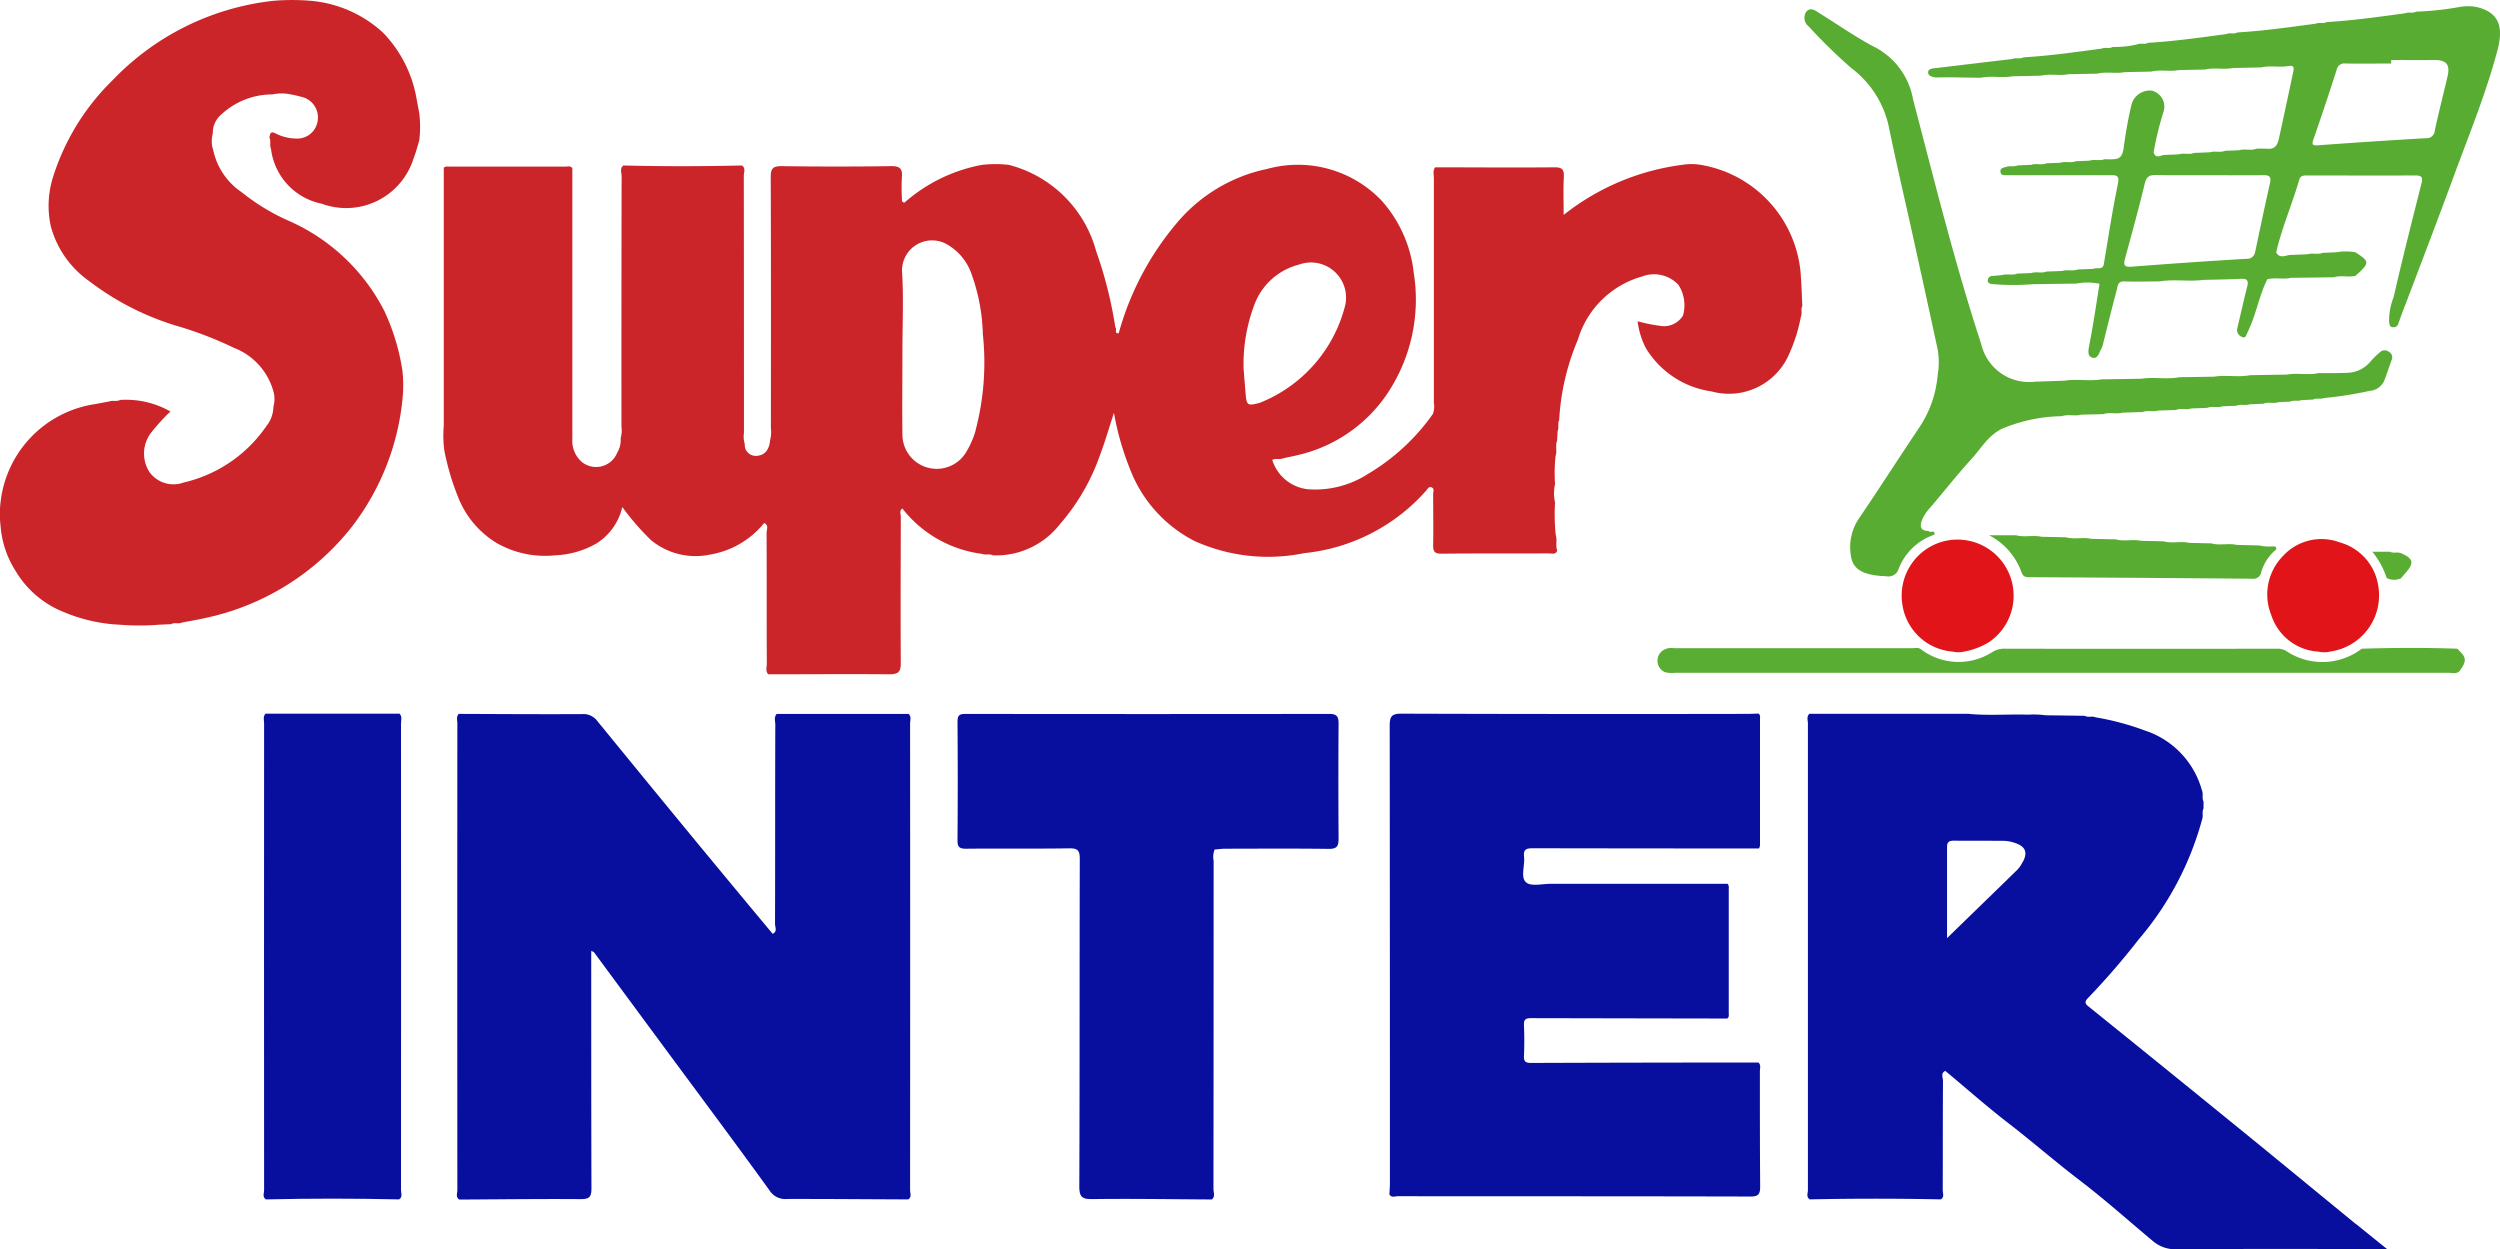 <svg id="Grupo_38930" data-name="Grupo 38930" xmlns="http://www.w3.org/2000/svg" xmlns:xlink="http://www.w3.org/1999/xlink" width="80.206" height="40.08" viewBox="0 0 80.206 40.08">
  <defs>
    <clipPath id="clip-path">
      <rect id="Rectángulo_148580" data-name="Rectángulo 148580" width="80.206" height="40.08" fill="none"/>
    </clipPath>
  </defs>
  <g id="Grupo_38929" data-name="Grupo 38929" clip-path="url(#clip-path)">
    <path id="Trazado_76706" data-name="Trazado 76706" d="M23.069,29c-1.3-.005-2.6-.017-3.895-.014a.592.592,0,0,1-.558-.28c-1.123-1.553-2.27-3.087-3.408-4.628q-1.111-1.505-2.22-3.007c-.01-.015-.034-.019-.089-.044v.328c0,2.43,0,4.86.007,7.291,0,.278-.07.346-.346.345-1.3-.01-2.6.007-3.893.014-.125-.079-.063-.2-.063-.3q-.005-7.483,0-14.965c0-.106-.044-.222.046-.317,1.319.005,2.638.014,3.958.007a.554.554,0,0,1,.483.218q1.431,1.754,2.867,3.5,1.375,1.669,2.761,3.33c.162-.07.077-.213.077-.316.007-2.13,0-4.26.009-6.39,0-.116-.051-.244.046-.348q2.114,0,4.229,0c.1.09.049.208.049.312q.005,7.483,0,14.964c0,.1.061.222-.06.3" transform="translate(6.069 9.48)" fill="#080f9e"/>
    <path id="Trazado_76707" data-name="Trazado 76707" d="M6.833,4.779A2.178,2.178,0,0,0,7.758,6.17,6.744,6.744,0,0,0,9.3,7.1a6.282,6.282,0,0,1,3.034,2.884,7,7,0,0,1,.577,1.91,4.345,4.345,0,0,1,0,.93A7.992,7.992,0,0,1,11.289,16.9a8.122,8.122,0,0,1-4.678,2.922c-.256.06-.517.1-.777.152-.109.053-.237-.014-.346.051l-.387.017a7.8,7.8,0,0,1-1.263,0,5.217,5.217,0,0,1-1.777-.4A3.136,3.136,0,0,1,.5,18.316a3.1,3.1,0,0,1-.48-1.423,3.263,3.263,0,0,1,0-.8,3.583,3.583,0,0,1,3.026-3.128c.152-.027.3-.056.456-.085.113-.044.239.012.35-.048a2.871,2.871,0,0,1,1.616.37,6.309,6.309,0,0,0-.63.693,1.1,1.1,0,0,0-.049,1.241.95.95,0,0,0,1.1.345,4.427,4.427,0,0,0,2.662-1.818,1,1,0,0,0,.22-.609.928.928,0,0,0,0-.5,2.094,2.094,0,0,0-1.263-1.393,11.936,11.936,0,0,0-1.9-.725A8.827,8.827,0,0,1,2.86,9.018,3.148,3.148,0,0,1,1.626,7.243a3.084,3.084,0,0,1,.087-1.6,7.487,7.487,0,0,1,1.9-3.07A8.4,8.4,0,0,1,8.772.026a7.18,7.18,0,0,1,1.2,0,3.923,3.923,0,0,1,2.324,1.029,4.036,4.036,0,0,1,1.077,2.164c.027.14.053.28.079.42a3.64,3.64,0,0,1,0,.862c-.061.2-.111.4-.188.594a2.265,2.265,0,0,1-2.944,1.44A2.046,2.046,0,0,1,8.693,4.767c-.053-.113.01-.241-.051-.353.027-.1.019-.227.2-.133a1.48,1.48,0,0,0,.664.164.657.657,0,0,0,.674-.51.678.678,0,0,0-.415-.8,3.733,3.733,0,0,0-.433-.106,1.4,1.4,0,0,0-.589,0,2.4,2.4,0,0,0-1.664.664.755.755,0,0,0-.251.585.928.928,0,0,0,0,.5" transform="translate(0 0)" fill="#cb252a"/>
    <path id="Trazado_76708" data-name="Trazado 76708" d="M26.119,28.84c.007-.133.017-.265.017-.4q0-7.321-.007-14.645c0-.3.073-.379.377-.379q5.545.018,11.09.007c.121,0,.242-.007.365-.01.067.048.048.119.048.183q0,1.994,0,3.985a.276.276,0,0,1-.032.16q-3.63,0-7.262-.007c-.208,0-.3.041-.276.268.034.283-.121.662.065.826.157.14.526.046.8.046q2.831,0,5.663,0c.053.055.039.123.039.188q0,1.979,0,3.954c0,.065.02.137-.051.181q-3.146-.005-6.292-.012c-.172,0-.234.043-.227.22.014.333.015.666,0,1-.007.184.067.217.232.217q3.645-.013,7.291-.014c.089.082.046.188.046.282,0,1.232,0,2.463.009,3.695,0,.239-.048.323-.307.323-3.773-.01-7.547-.007-11.32-.01-.09,0-.2.058-.27-.06" transform="translate(18.456 9.48)" fill="#080f9e"/>
    <path id="Trazado_76709" data-name="Trazado 76709" d="M26.148,29c-1.277-.007-2.553-.029-3.83-.012-.341.005-.411-.087-.411-.416.014-3.5.005-7,.015-10.492,0-.273-.058-.35-.34-.345-1.1.017-2.2,0-3.3.012-.212,0-.285-.044-.283-.271q.015-1.9,0-3.8c0-.212.063-.256.263-.254q5.832.008,11.663,0c.241,0,.3.08.3.307q-.013,1.848,0,3.7c0,.242-.061.326-.317.323-1.111-.015-2.22-.007-3.331-.005-.109,0-.22.017-.329.026a.638.638,0,0,0-.032.357q0,5.271-.005,10.54c0,.109.068.244-.061.335" transform="translate(12.72 9.482)" fill="#080f9e"/>
    <path id="Trazado_76710" data-name="Trazado 76710" d="M9.3,29q-2.135-.049-4.268,0c-.125-.079-.061-.2-.061-.3q-.005-7.483,0-14.967c0-.1-.044-.222.046-.316h4.3c.092.094.046.212.046.316q.005,7.483,0,14.965c0,.1.061.224-.061.3" transform="translate(3.502 9.48)" fill="#080f9e"/>
    <path id="Trazado_76711" data-name="Trazado 76711" d="M43.489,12.046l1.246-.019c.4-.063.812.029,1.215-.049q.561-.008,1.118-.017c.382-.063.771.027,1.154-.048l1.179-.019c.338-.061.684.027,1.021-.048.321,0,.642.005.961-.012a.986.986,0,0,0,.708-.369,2.823,2.823,0,0,1,.311-.3.214.214,0,0,1,.276,0,.2.2,0,0,1,.087.256c-.085.224-.155.454-.244.676a.551.551,0,0,1-.466.319,11.709,11.709,0,0,1-1.457.229c-.113.051-.241-.01-.35.049-.128.007-.256.014-.384.019-.114.046-.242-.009-.357.048l-.375.017c-.157.058-.328-.019-.483.051-.15.005-.3.012-.452.019-.137.048-.285-.015-.422.046-.147.005-.3.012-.444.019-.159.055-.331-.017-.488.048l-.512.019c-.159.053-.331-.017-.488.048l-.579.02c-.16.051-.331-.019-.488.046-.215.007-.43.014-.645.019-.2.06-.415-.024-.616.049l-.717.017c-.2.058-.416-.022-.618.049a5.16,5.16,0,0,0-1.91.4c-.454.217-.684.643-1,.988-.466.51-.893,1.06-1.345,1.584a1.291,1.291,0,0,0-.229.358c-.078.2-.055.353.213.352.036.079.212-.056.186.119a1.863,1.863,0,0,0-1.15,1.1.341.341,0,0,1-.4.234c-.689-.024-1.055-.191-1.125-.628a1.639,1.639,0,0,1,.247-1.217c.655-.963,1.282-1.946,1.93-2.911a3.546,3.546,0,0,0,.6-1.693,2.437,2.437,0,0,0,0-.833Q37.79,9.2,37.374,7.315c-.253-1.14-.519-2.278-.754-3.423a3.187,3.187,0,0,0-1.2-1.838A17.145,17.145,0,0,1,34.061.724a.347.347,0,0,1-.072-.48c.142-.154.3-.017.44.07.6.372,1.176.78,1.8,1.1a2.345,2.345,0,0,1,1.179,1.649c.689,2.626,1.34,5.265,2.186,7.847a1.577,1.577,0,0,0,1.742,1.21c.311-.009.621-.02.932-.031.4-.063.816.029,1.22-.048" transform="translate(23.967 0.124)" fill="#57ac31"/>
    <path id="Trazado_76712" data-name="Trazado 76712" d="M31.422,12.966a.4.4,0,0,1,0-.751.5.5,0,0,1,.261-.027q3.822,0,7.646,0c.1,0,.2-.032.288.039a2,2,0,0,0,2.275.092.719.719,0,0,1,.435-.113q4.344.005,8.688,0a.562.562,0,0,1,.316.072,2.077,2.077,0,0,0,2.423-.073c1.021-.031,2.041-.036,3.062,0,.309.28.319.394.065.73-.1.084-.213.044-.319.044q-12.421,0-24.842,0a.964.964,0,0,1-.3-.017" transform="translate(22.016 8.607)" fill="#58ad32"/>
    <path id="Trazado_76713" data-name="Trazado 76713" d="M42.275,10.242l.717.017c.27.077.548-.014.816.049l.718.017c.268.077.546-.014.816.049l.717.017a1.415,1.415,0,0,0,.423.031c.06.005.143-.015.119.1a1.481,1.481,0,0,0-.481.737.251.251,0,0,1-.282.2q-3.566-.031-7.132-.049c-.114,0-.21,0-.265-.138a2.155,2.155,0,0,0-1.05-1.208h.867c.268.075.546-.012.816.049l.785.017c.268.075.546-.012.814.049l.785.017c.268.077.546-.014.816.049" transform="translate(26.422 7.108)" fill="#57ac31"/>
    <path id="Trazado_76714" data-name="Trazado 76714" d="M37.373,13.73a1.772,1.772,0,0,1-1.606-1.543,1.8,1.8,0,0,1,1.167-1.944,1.8,1.8,0,0,1,1.625,3.179,2.3,2.3,0,0,1-.79.305.818.818,0,0,1-.4,0" transform="translate(25.261 7.174)" fill="#e01419"/>
    <path id="Trazado_76715" data-name="Trazado 76715" d="M44.252,13.741a1.694,1.694,0,0,1-1.5-1.172,1.761,1.761,0,0,1,.37-1.889,1.672,1.672,0,0,1,1.829-.442,1.708,1.708,0,0,1,1.234,1.4,1.819,1.819,0,0,1-1.536,2.1.818.818,0,0,1-.4,0" transform="translate(30.116 7.164)" fill="#e01419"/>
    <path id="Trazado_76716" data-name="Trazado 76716" d="M45.516,10.418c.4.174.43.311.145.635-.049.055-.1.113-.143.171a.526.526,0,0,1-.461-.01,2.684,2.684,0,0,0-.459-.841h.558c.116.055.244,0,.36.046" transform="translate(31.514 7.329)" fill="#59ad33"/>
    <path id="Trazado_76717" data-name="Trazado 76717" d="M51.886,6.674a3.858,3.858,0,0,0-3.21-3.565,1.846,1.846,0,0,0-.6,0,7.707,7.707,0,0,0-3.8,1.606c0-.423-.015-.819.005-1.213.014-.247-.055-.317-.307-.314-1.275.012-2.548,0-3.823,0-.079.111-.039.237-.039.355q0,3.6,0,7.2a.676.676,0,0,1-.032.358,6.781,6.781,0,0,1-2.087,1.927,3.125,3.125,0,0,1-1.928.488,1.35,1.35,0,0,1-1.138-.942c.111-.06.241,0,.352-.051.14-.031.282-.058.42-.092a4.741,4.741,0,0,0,2.867-1.906,5.428,5.428,0,0,0,.9-3.954,4.155,4.155,0,0,0-1.027-2.311A3.713,3.713,0,0,0,34.762,3.24a5.146,5.146,0,0,0-2.906,1.746A9.277,9.277,0,0,0,30,8.515c-.164.005-.039-.147-.108-.195a13.4,13.4,0,0,0-.616-2.446,3.916,3.916,0,0,0-2.8-2.765,3.933,3.933,0,0,0-.862,0,5.194,5.194,0,0,0-2.485,1.21c-.1-.009-.084-.087-.084-.148a6.152,6.152,0,0,1,0-.664c.024-.268-.058-.36-.343-.357q-1.761.026-3.524,0c-.288,0-.341.092-.341.358.01,2.681.007,5.364.005,8.045a1.024,1.024,0,0,1-.027.394c-.02.263-.142.474-.41.495a.35.35,0,0,1-.4-.374.8.8,0,0,1-.027-.36q0-4.121-.005-8.245c0-.109.07-.244-.06-.334-1.268.029-2.536.032-3.8,0-.128.09-.06.225-.06.334q-.008,4.027-.005,8.052a.862.862,0,0,1-.026.362.779.779,0,0,1-.111.468.73.73,0,0,1-1.13.3.9.9,0,0,1-.309-.736q0-4.347,0-8.692c-.055-.084-.14-.053-.212-.053q-1.861,0-3.724,0c-.065,0-.135-.014-.189.038v8.284a3.6,3.6,0,0,0,.019.792,8.232,8.232,0,0,0,.442,1.493,3,3,0,0,0,1.229,1.466,3.118,3.118,0,0,0,1.869.4,2.908,2.908,0,0,0,1.336-.379,1.87,1.87,0,0,0,.833-1.172,8.137,8.137,0,0,0,.916,1.058,2.245,2.245,0,0,0,1.9.468,2.826,2.826,0,0,0,1.734-1.012c.16.068.077.212.079.314.007,1.4,0,2.8.007,4.193,0,.114-.051.242.046.346,1.288,0,2.577-.012,3.865,0,.292,0,.393-.056.387-.375C23,17.514,23.007,15.96,23.01,14.4c0-.085-.053-.193.049-.268a3.861,3.861,0,0,0,2.555,1.457c.113.048.239-.012.35.048a2.593,2.593,0,0,0,2.14-.986,6.817,6.817,0,0,0,1.3-2.239c.159-.423.285-.86.444-1.347a9.028,9.028,0,0,0,.521,1.818,4.324,4.324,0,0,0,2.055,2.289,5.74,5.74,0,0,0,3.528.394,6.024,6.024,0,0,0,3.908-2c.046-.053.089-.152.183-.109s.046.138.046.21c0,.544.01,1.087,0,1.632-.005.21.043.287.271.285,1.145-.012,2.289-.005,3.434-.009.1,0,.232.053.276-.1-.063-.159.007-.331-.048-.492A6.278,6.278,0,0,1,44,13.939a1.3,1.3,0,0,1,0-.584,5.041,5.041,0,0,1,.017-.908c.056-.159-.015-.331.049-.49.005-.1.01-.207.017-.309.053-.111-.012-.239.049-.348a7.64,7.64,0,0,1,.6-2.582A3,3,0,0,1,46.79,6.691a1.072,1.072,0,0,1,1.169.268,1.208,1.208,0,0,1,.145.985.715.715,0,0,1-.756.326,5.115,5.115,0,0,1-.7-.143,2.6,2.6,0,0,0,.258.85,2.943,2.943,0,0,0,2.111,1.4A2.1,2.1,0,0,0,51.5,9.2a5.219,5.219,0,0,0,.386-1.219c.051-.111-.01-.241.049-.352-.022-.319-.022-.638-.051-.957M25.415,11.611a2.816,2.816,0,0,1-.3.7,1.1,1.1,0,0,1-2.053-.543c-.012-.9,0-1.8,0-2.7h0c0-.843.041-1.69-.012-2.529A.964.964,0,0,1,24.5,5.664a1.76,1.76,0,0,1,.782.957,6.1,6.1,0,0,1,.36,1.922,8.534,8.534,0,0,1-.23,3.069m8.659-1.178c-.026-.3-.048-.6-.063-.78a5.379,5.379,0,0,1,.336-2.033,2.078,2.078,0,0,1,1.439-1.312,1.127,1.127,0,0,1,1.486,1.3,4.56,4.56,0,0,1-2.749,3.137c-.391.1-.416.082-.449-.309" transform="translate(5.89 2.18)" fill="#cb252a"/>
    <path id="Trazado_76718" data-name="Trazado 76718" d="M51.585,29.8c-1.28-1.048-2.556-2.1-3.84-3.144q-2.373-1.93-4.755-3.85c-.108-.087-.125-.15-.017-.263A23.654,23.654,0,0,0,44.6,20.663a9.915,9.915,0,0,0,2.039-3.855c.044-.114-.012-.241.046-.352v-.225c-.06-.111,0-.241-.051-.353A2.8,2.8,0,0,0,44.8,13.955a8.55,8.55,0,0,0-1.579-.422c-.111-.051-.237.015-.345-.049q-.63-.01-1.256-.017a2.957,2.957,0,0,0-.563-.02c-.64-.019-1.283.036-1.923-.027q-2.545,0-5.093,0c-.1.092-.049.21-.049.314q0,7.483,0,14.964c0,.1-.063.224.06.3q2.1-.044,4.205,0c.121-.08.06-.2.06-.3.005-1.166,0-2.331.009-3.5,0-.106-.084-.246.073-.323.674.561,1.331,1.143,2.026,1.679.778.6,1.517,1.246,2.3,1.843.807.616,1.568,1.3,2.348,1.949a1.1,1.1,0,0,0,.766.251c2.111-.014,4.22-.007,6.332-.007h.4c-.374-.3-.679-.546-.983-.794M40.883,18.17a.98.98,0,0,1-.166.247c-.729.713-1.463,1.422-2.261,2.2,0-1.044,0-1.985,0-2.927,0-.169.075-.2.224-.2.532.005,1.067,0,1.6.005a1.205,1.205,0,0,1,.387.079c.314.116.377.3.22.6" transform="translate(24.01 9.481)" fill="#080f9e"/>
    <path id="Trazado_76719" data-name="Trazado 76719" d="M53.817.137a1.563,1.563,0,0,0-.527.005A9.763,9.763,0,0,1,51.9.291c-.108.067-.236,0-.345.051-.838.114-1.676.234-2.522.283-.108.065-.236,0-.345.051-.838.113-1.676.232-2.521.282-.109.065-.236,0-.345.051-.84.113-1.678.232-2.522.282-.108.065-.236,0-.345.051a3.224,3.224,0,0,1-.788.082c-.108.065-.236,0-.345.051-.838.113-1.676.232-2.522.282-.108.067-.236,0-.345.051l-2.434.29c-.114.014-.282.014-.275.152.007.1.143.155.287.152.466-.01.932.005,1.4.01.336-.073.683.015,1.021-.048.3-.005.608-.012.913-.019.292-.07.592.012.886-.048l.918-.017c.292-.073.59.01.882-.049l.852-.017c.29-.073.59.01.882-.049l.85-.017c.292-.073.59.01.882-.049.3-.005.609-.012.913-.019.292-.072.594.012.887-.048.195-.027.159.1.137.208-.15.708-.3,1.415-.456,2.123-.043.195-.118.35-.365.326a3.2,3.2,0,0,0-.362,0c-.179.072-.37-.01-.55.049l-.451.017c-.155.068-.326-.005-.483.048l-.51.02c-.159.065-.329-.007-.49.046l-.451.019c-.125,0-.283.145-.357-.082a9.989,9.989,0,0,1,.326-1.333.529.529,0,0,0-.393-.65.611.611,0,0,0-.645.456,14.02,14.02,0,0,0-.251,1.393c-.051.352-.2.355-.442.357-.056,0-.111,0-.166-.005-.159.065-.329-.007-.488.048l-.445.019c-.159.065-.329-.007-.488.048l-.451.017c-.155.07-.326-.007-.483.049l-.444.019c-.114.056-.242,0-.357.048-.1.022-.215.043-.184.176.024.106.131.089.22.089,1.1,0,2.193,0,3.289,0,.208,0,.314,0,.254.287-.179.858-.307,1.729-.456,2.6-.063.16-.22.065-.323.118l-.512.02c-.159.065-.329-.005-.488.048l-.512.019c-.157.065-.329-.007-.488.048-.15.007-.3.012-.451.017-.155.07-.326-.005-.483.048-.108.01-.213.022-.321.029a.138.138,0,0,0-.135.114c-.027.1.043.13.123.145a8.212,8.212,0,0,0,1.328.005c.461-.007.92-.014,1.381-.019a1.909,1.909,0,0,1,.749.005c-.106.657-.2,1.318-.329,1.969-.034.174-.063.353.092.4.186.06.224-.166.3-.294a.928.928,0,0,0,.067-.218c.14-.553.273-1.106.422-1.655.032-.119.024-.287.244-.278.377.015.754,0,1.131,0,.469-.079.945.015,1.415-.049.4-.01.8-.014,1.195-.034.207-.012.249.065.2.253-.113.445-.213.894-.319,1.341a.234.234,0,0,0,.148.268c.121.065.142-.058.177-.131.048-.1.09-.2.131-.3.183-.468.285-.963.507-1.415.249-.068.509.012.759-.048l1.379-.017c.225-.07.459.005.686-.044.471-.411.471-.462,0-.759a1.745,1.745,0,0,0-.6,0l-.445.019c-.157.065-.329-.007-.488.046l-.512.02c-.167-.01-.362.15-.493-.08.184-.8.515-1.55.741-2.336.041-.14.155-.133.27-.133,1.154,0,2.307.005,3.461,0,.179,0,.241.049.195.234-.307,1.225-.621,2.449-.9,3.679a1.942,1.942,0,0,0-.143.788c.014.075.007.155.118.169a.157.157,0,0,0,.176-.116c.034-.082.058-.166.089-.247C52,8.524,52.585,7,53.146,5.472c.48-1.3,1.009-2.594,1.365-3.941C54.718.75,54.549.3,53.817.137M46.739,7.976a.258.258,0,0,1-.282.244q-1.841.11-3.681.253c-.246.019-.268-.056-.212-.265.218-.8.439-1.6.633-2.406.055-.224.154-.273.364-.27.565.012,1.13.005,1.7.005v0c.575,0,1.152.009,1.729,0,.215-.005.27.058.222.266-.164.724-.316,1.449-.469,2.174m6.168-5.613c-.135.582-.285,1.161-.411,1.746a.259.259,0,0,1-.287.241q-1.728.1-3.454.227c-.172.012-.215-.007-.152-.189q.387-1.111.746-2.234a.249.249,0,0,1,.285-.2c.488.007.976,0,1.464,0V1.842c.454,0,.908.005,1.364,0,.4-.005.534.137.445.522" transform="translate(25.613 0.083)" fill="#57ac31"/>
  </g>
</svg>
